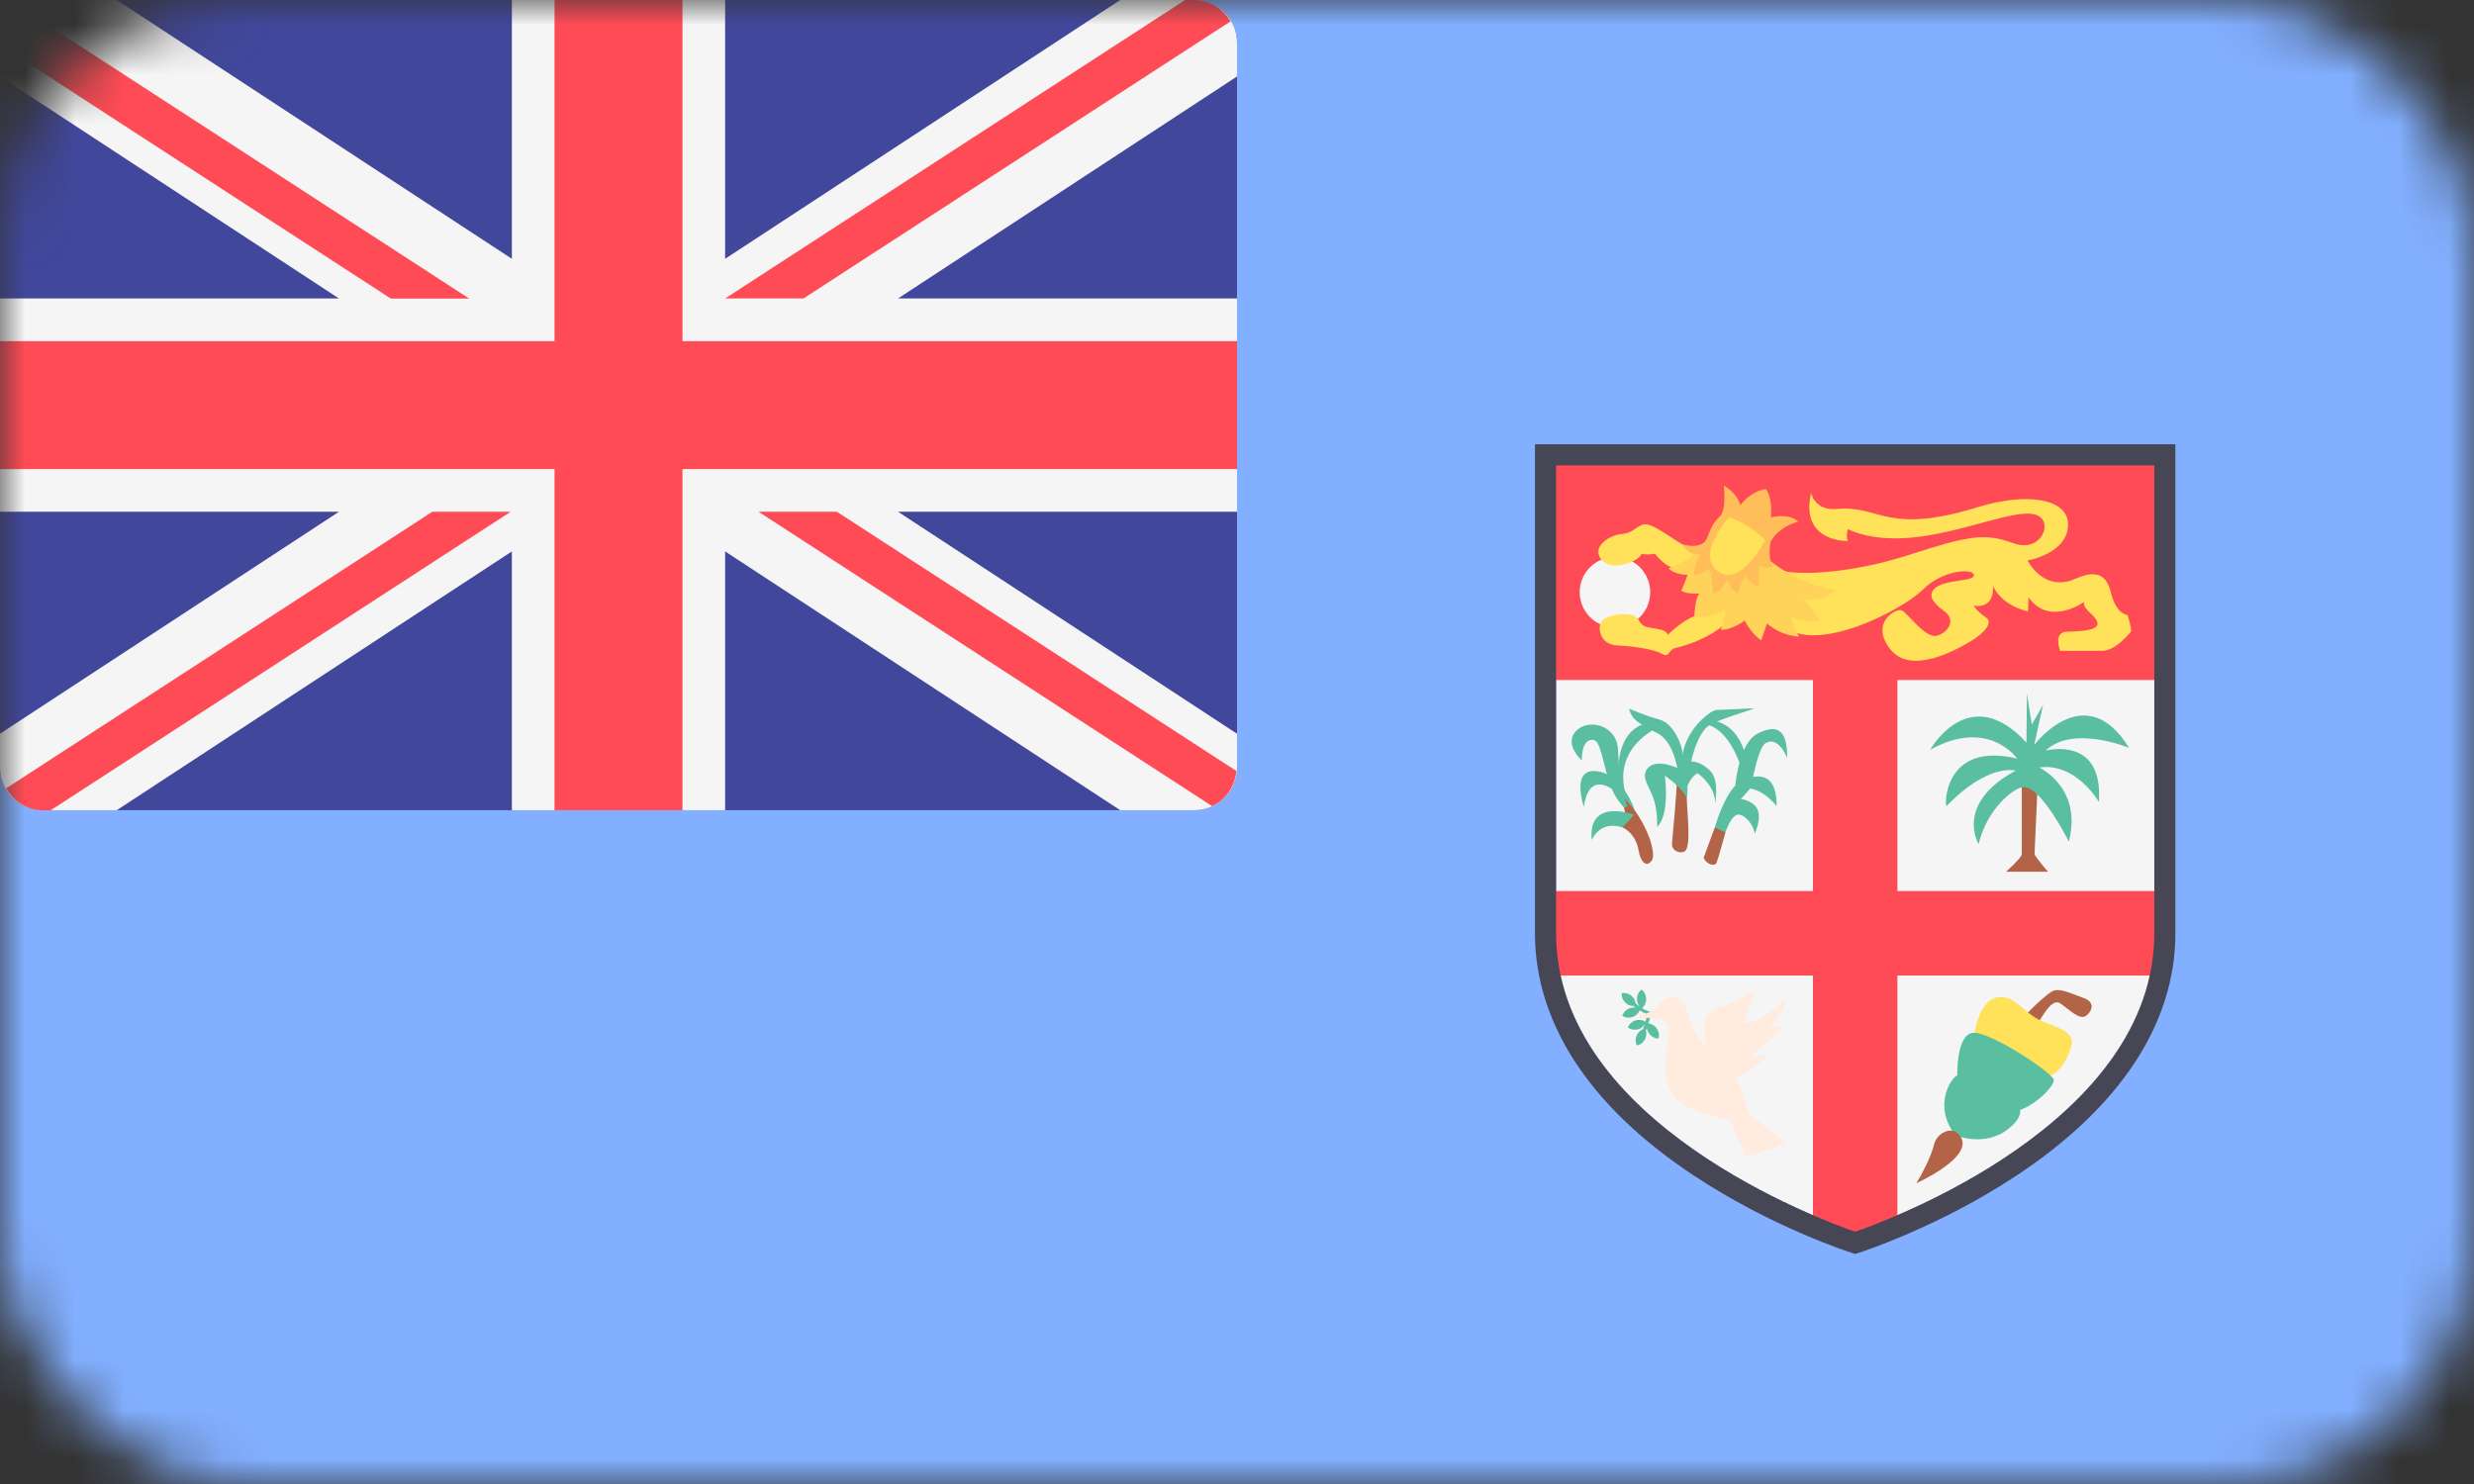 <svg width="50" height="30" viewBox="0 0 50 30" fill="none" xmlns="http://www.w3.org/2000/svg">
<rect x="0" y="0" width="50" height="30" fill="#333333" stroke="none"/>
<mask id="mask0" mask-type="alpha" maskUnits="userSpaceOnUse" x="0" y="0" width="50" height="30">
<rect width="50" height="30" rx="5" fill="#C4C4C4"/>
</mask>
<g mask="url(#mask0)">
<path d="M49.138 32.759H0.862C0.386 32.759 0 32.373 0 31.896V0.862C0 0.386 0.386 0 0.862 0H49.138C49.614 0 50 0.386 50 0.862V31.896C50 32.373 49.614 32.759 49.138 32.759Z" fill="#82AFFF"/>
<path d="M24.138 16.379H0.862C0.386 16.379 0 15.993 0 15.517V0.862C0 0.386 0.386 0 0.862 0H24.138C24.614 0 25 0.386 25 0.862V15.517C25 15.993 24.614 16.379 24.138 16.379Z" fill="#41479B"/>
<path d="M24.138 0H22.64L14.655 5.232V0H10.345V5.232L2.359 0H0.862C0.386 0 0 0.386 0 0.862V1.546L6.851 6.034H0V10.345H6.851L0 14.833V15.517C0 15.993 0.386 16.379 0.862 16.379H2.36L10.345 11.147V16.379H14.655V11.147L22.64 16.379H24.138C24.614 16.379 25 15.993 25 15.517V14.833L18.149 10.345H25V6.034H18.149L25 1.546V0.862C25 0.386 24.614 0 24.138 0Z" fill="#F5F5F5"/>
<path d="M25 6.897H13.793V0H11.207V6.897H7.62939e-05V9.483H11.207V16.379H13.793V9.483H25V6.897Z" fill="#FF4B55"/>
<path d="M9.483 6.036L0.411 0.147C0.169 0.3 0 0.556 0 0.863V0.908L7.899 6.036H9.483Z" fill="#FF4B55"/>
<path d="M16.238 6.034L24.869 0.432C24.719 0.179 24.454 0 24.138 0H23.951L14.655 6.034H16.238Z" fill="#FF4B55"/>
<path d="M8.738 10.345L0.124 15.937C0.272 16.197 0.541 16.38 0.862 16.38H1.025L10.321 10.345H8.738V10.345Z" fill="#FF4B55"/>
<path d="M24.986 15.585L16.913 10.345H15.33L24.497 16.296C24.772 16.168 24.96 15.901 24.986 15.585Z" fill="#FF4B55"/>
<path d="M31.449 9.408V18.867C31.449 22.703 36.837 24.674 37.494 24.9C38.15 24.674 43.539 22.7 43.539 18.867V9.408H31.449Z" fill="#F5F5F5"/>
<path d="M43.752 13.747V9.195H31.235V13.747H36.64V18.014H31.235V19.721H36.64V24.841L37.494 25.126L38.347 24.841V19.721H43.752V18.014H38.347V13.747H43.752Z" fill="#FF4B55"/>
<path d="M32.639 12.684C33.032 12.684 33.351 12.365 33.351 11.972C33.351 11.578 33.032 11.259 32.639 11.259C32.245 11.259 31.926 11.578 31.926 11.972C31.926 12.365 32.245 12.684 32.639 12.684Z" fill="#F5F5F5"/>
<path d="M34.007 11.009C33.779 10.883 33.369 10.547 33.203 10.604C33.038 10.661 33.001 10.778 32.77 10.796C32.545 10.813 32.189 11.033 32.338 11.276C32.53 11.593 33.133 11.347 33.173 11.199C33.173 11.199 33.321 11.222 33.446 11.193C33.446 11.193 33.694 11.538 34.001 11.516C34.309 11.493 34.451 11.111 34.383 11.111C34.315 11.111 34.007 11.009 34.007 11.009Z" fill="#FFE15A"/>
<path d="M34.953 12.518C34.901 12.612 34.511 12.946 33.859 13.1C33.714 13.134 33.739 13.305 33.594 13.219C33.449 13.134 33.047 13.065 32.688 13.048C32.329 13.031 32.293 12.699 32.355 12.578C32.432 12.425 33.005 12.332 33.108 12.52C33.211 12.708 33.287 12.669 33.542 12.723C33.701 12.757 33.705 12.835 33.705 12.835C33.705 12.835 33.995 12.544 34.243 12.459C34.491 12.373 34.705 12.185 34.748 12.185C34.79 12.185 35.013 12.245 35.013 12.245L34.953 12.518Z" fill="#FFE15A"/>
<path d="M35.901 11.51C36.277 11.647 37.388 11.604 38.576 11.219C39.764 10.835 40.106 10.766 40.687 10.98C41.269 11.194 41.52 10.518 41.138 10.404C40.539 10.225 38.685 11.302 37.342 10.698C37.342 10.698 37.303 10.86 37.346 10.937C37.346 10.937 36.371 10.971 36.602 9.963C36.602 9.963 36.668 10.331 37.129 10.289C38 10.209 38.125 10.822 39.969 10.253C40.993 9.938 41.789 10.093 41.796 10.591C41.805 11.191 40.978 11.33 40.978 11.33C40.978 11.33 41.3 11.988 41.949 11.698C42.599 11.407 42.633 11.909 42.69 12.08C42.747 12.251 42.855 12.416 42.998 12.433C42.998 12.433 43.1 12.74 43.06 12.78C43.02 12.82 42.753 13.156 42.485 13.156C42.217 13.156 41.636 13.156 41.636 13.156C41.636 13.156 41.482 12.775 41.778 12.769C42.075 12.763 42.434 12.741 42.388 12.581C42.343 12.421 42.109 12.347 42.115 12.171C42.115 12.171 41.425 12.672 40.998 12.079L40.986 12.359C40.986 12.359 40.468 12.262 40.28 11.846C40.28 11.846 40.331 12.313 39.887 12.245C39.887 12.245 39.978 12.381 40.132 12.478C40.286 12.575 40.126 12.786 39.83 12.963C39.534 13.139 38.622 13.652 38.206 13.128C37.79 12.604 38.297 12.302 38.423 12.336C38.548 12.37 38.907 12.923 39.152 12.849C39.397 12.775 39.517 12.524 39.311 12.37C39.106 12.216 38.953 12.071 39.082 11.916C39.26 11.702 39.915 11.766 39.893 11.624C39.87 11.481 39.26 11.521 38.861 11.92C38.462 12.319 36.73 13.236 36.041 12.655C35.352 12.074 35.901 11.51 35.901 11.51Z" fill="#FFE15A"/>
<path d="M35.679 11.253C35.679 11.253 36.2 11.766 37.081 11.928C37.081 11.928 36.918 12.176 36.448 12.108C36.448 12.108 36.636 12.27 36.765 12.544C36.765 12.544 36.466 12.612 36.2 12.467C36.2 12.467 36.235 12.689 36.363 12.869C36.363 12.869 36.013 12.869 35.713 12.604L35.594 12.945C35.594 12.945 35.389 12.809 35.26 12.544C35.26 12.544 35.021 12.732 34.782 12.732C34.782 12.732 34.867 12.476 34.867 12.33C34.867 12.33 34.526 12.535 34.243 12.458C34.243 12.458 34.252 12.099 34.346 11.997C34.346 11.997 34.124 12.023 33.978 11.945C33.978 11.945 34.064 11.749 34.107 11.621C34.107 11.621 33.867 11.629 33.722 11.492C33.722 11.492 34.184 11.313 34.286 11.142L35.679 11.253Z" fill="#FFD25A"/>
<path d="M34.839 9.817C34.941 9.874 35.106 10 35.175 10.21C35.175 10.21 35.363 9.937 35.688 9.886C35.688 9.886 35.83 10.045 35.79 10.461C35.79 10.461 36.149 10.358 36.343 10.546C36.343 10.546 35.961 10.632 35.785 10.951C35.785 10.951 35.716 11.277 35.836 11.471C35.836 11.471 35.703 11.489 35.568 11.43C35.568 11.43 35.5 11.755 35.568 11.857C35.568 11.857 35.38 11.834 35.278 11.635C35.278 11.635 35.124 11.868 35.135 12.011C35.135 12.011 34.93 11.891 34.919 11.715C34.919 11.715 34.776 11.982 34.622 12.005C34.622 12.005 34.605 11.629 34.537 11.487C34.537 11.487 34.406 11.629 34.235 11.623C34.235 11.623 34.235 11.333 34.377 11.196C34.377 11.196 34.138 11.27 34.007 11.008C34.007 11.008 34.4 11.122 34.497 10.883C34.594 10.643 34.622 10.569 34.759 10.438C34.896 10.307 34.839 9.817 34.839 9.817Z" fill="#FFBE5A"/>
<path d="M35.679 10.92C35.679 10.92 35.192 11.851 34.748 11.569C34.261 11.26 34.867 10.535 34.944 10.459C34.944 10.458 35.303 10.552 35.679 10.92Z" fill="#FFE15A"/>
<path d="M33.922 15.692C33.922 15.692 33.871 15.023 33.508 14.829C33.167 14.648 32.966 14.557 32.927 14.325C32.927 14.325 33.223 14.461 33.536 14.546C33.819 14.623 34.095 15.102 34.012 15.64L33.922 15.692Z" fill="#5ABEA0"/>
<path d="M32.777 16.241L32.823 16.326L32.857 16.509L32.79 16.726C32.79 16.726 33.056 16.832 33.117 17.194C33.158 17.442 33.268 17.496 33.335 17.445C33.402 17.394 33.443 17.334 33.373 17.062C33.283 16.716 33.041 16.386 33.041 16.386L32.853 16.097L32.777 16.241Z" fill="#B46446"/>
<path d="M33.041 16.387C32.798 16.072 32.136 15.417 32.01 16.31C32.01 16.31 31.75 15.557 32.236 15.587C32.798 15.621 33.041 16.387 33.041 16.387Z" fill="#5ABEA0"/>
<path d="M32.823 16.327C32.614 16.097 32.546 15.927 32.437 15.502C32.328 15.077 32.295 14.949 32.169 14.957C32.043 14.966 31.968 15.102 31.968 15.374C31.968 15.374 31.599 15.042 31.85 14.779C32.102 14.515 32.664 14.66 32.697 15.127C32.731 15.595 32.723 15.91 32.89 16.302L32.823 16.327Z" fill="#5ABEA0"/>
<path d="M32.882 16.122C32.882 16.122 32.438 15.144 33.687 14.617C33.687 14.617 32.58 14.319 32.714 15.893L32.882 16.122Z" fill="#5ABEA0"/>
<path d="M33.025 16.471C33.025 16.471 32.085 16.114 32.169 16.982C32.169 16.982 32.329 16.573 32.79 16.727L33.025 16.471Z" fill="#5ABEA0"/>
<path d="M34.09 16.128C34.09 16.382 34.19 17.118 34.048 17.211C33.977 17.258 33.775 17.22 33.792 17.041C33.809 16.863 33.889 15.995 33.889 15.782C33.889 15.569 34.09 16.128 34.09 16.128Z" fill="#B46446"/>
<path d="M33.492 16.718C33.654 16.553 33.704 16.179 33.648 15.68C33.648 15.68 33.984 15.912 34.09 16.128C34.09 16.128 34.196 15.634 33.85 15.504C33.503 15.374 33.318 15.447 33.257 15.606C33.195 15.765 33.363 15.943 33.436 16.202C33.503 16.44 33.492 16.718 33.492 16.718Z" fill="#5ABEA0"/>
<path d="M34.068 15.997C34.068 15.997 34.124 15.736 34.308 15.629C34.308 15.629 34.688 15.895 34.66 16.253C34.66 16.253 34.761 15.765 34.554 15.572C34.347 15.379 34.112 15.328 33.995 15.498C33.877 15.668 34.068 15.997 34.068 15.997Z" fill="#5ABEA0"/>
<path d="M34.157 15.498C34.157 15.498 34.275 14.8 34.571 14.647C34.867 14.494 35.415 14.352 35.449 14.318C35.449 14.318 34.795 14.352 34.688 14.352C34.582 14.352 33.995 14.778 33.995 15.407C33.995 16.037 34.051 15.606 34.068 15.6C34.084 15.595 34.157 15.498 34.157 15.498Z" fill="#5ABEA0"/>
<path d="M34.43 17.343C34.497 17.483 34.656 17.517 34.69 17.445C34.723 17.372 34.874 16.819 34.874 16.819L34.66 16.717L34.43 17.343Z" fill="#B46446"/>
<path d="M35.684 15.022C35.946 14.869 36.12 15.323 36.12 15.323C36.12 14.788 35.952 14.619 35.533 14.823C35.406 14.885 35.314 15.014 35.246 15.163C35.034 14.553 34.565 14.562 34.565 14.562L34.459 14.636C34.843 14.71 35.062 15.169 35.155 15.42C35.105 15.603 35.081 15.78 35.07 15.882C34.819 16.142 34.66 16.718 34.66 16.718C34.66 16.718 34.841 16.824 34.874 16.82C34.874 16.82 34.992 16.458 35.139 16.467C35.285 16.475 35.457 16.709 35.462 16.858C35.462 16.858 35.679 16.416 35.42 16.245C35.322 16.182 35.244 16.157 35.181 16.156L35.373 15.939C35.688 15.999 35.906 16.297 35.906 16.297C35.912 15.765 35.678 15.661 35.43 15.706C35.474 15.492 35.572 15.087 35.684 15.022Z" fill="#5ABEA0"/>
<path d="M40.861 15.758C40.861 16.204 40.861 17.193 40.861 17.266C40.861 17.339 40.542 17.623 40.542 17.623H41.391C41.391 17.623 41.118 17.306 41.118 17.266C41.118 17.226 41.181 15.872 41.181 15.872L40.861 15.758Z" fill="#B46446"/>
<path d="M40.916 15.912C40.713 15.896 40.153 16.358 39.989 17.063C39.989 17.063 39.49 16.252 40.737 15.579C40.737 15.579 40.184 15.417 39.343 16.293C39.297 16.34 39.257 14.972 40.768 15.336C40.768 15.336 40.191 14.501 39.008 15.158C39.008 15.158 39.794 13.748 40.955 15.012C40.955 15.012 40.962 13.918 40.97 14.031C40.978 14.145 41.064 14.647 41.064 14.647L41.29 14.25L41.111 15.061C41.111 15.061 42.146 13.683 43.027 15.117C43.027 15.117 41.889 14.647 41.344 15.174C41.344 15.174 42.513 14.858 42.419 16.212C42.419 16.212 41.96 15.409 41.212 15.515C41.212 15.515 42.092 15.92 41.812 17.014C41.811 17.015 41.281 15.941 40.916 15.912Z" fill="#5ABEA0"/>
<path d="M33.478 20.784C33.435 20.725 33.374 20.697 33.314 20.689C33.337 20.61 33.353 20.574 33.346 20.517C33.365 20.521 33.382 20.529 33.401 20.531L33.409 20.466C33.34 20.458 33.264 20.427 33.187 20.38C33.234 20.339 33.269 20.276 33.269 20.199C33.269 20.115 33.231 20.045 33.176 20.005C33.121 20.045 33.083 20.115 33.083 20.199C33.083 20.262 33.109 20.312 33.143 20.352C33.114 20.332 33.085 20.309 33.056 20.285C33.048 20.233 33.028 20.181 32.983 20.14C32.921 20.083 32.843 20.065 32.777 20.078C32.77 20.145 32.795 20.221 32.857 20.277C32.905 20.321 32.961 20.335 33.015 20.337C33.028 20.347 33.041 20.358 33.054 20.368C33.017 20.364 32.977 20.368 32.937 20.382C32.858 20.411 32.806 20.471 32.787 20.536C32.843 20.573 32.922 20.585 33.001 20.557C33.069 20.532 33.114 20.481 33.137 20.426C33.183 20.456 33.234 20.48 33.286 20.5L33.278 20.501C33.276 20.548 33.279 20.568 33.256 20.655C33.203 20.621 33.133 20.606 33.059 20.627C32.979 20.651 32.922 20.708 32.9 20.771C32.953 20.812 33.031 20.829 33.112 20.806C33.172 20.788 33.213 20.749 33.242 20.705C33.231 20.738 33.217 20.773 33.202 20.808C33.154 20.83 33.11 20.863 33.083 20.919C33.047 20.994 33.05 21.074 33.082 21.134C33.149 21.122 33.214 21.075 33.25 21C33.279 20.942 33.277 20.884 33.263 20.832C33.27 20.817 33.276 20.802 33.282 20.786C33.288 20.823 33.303 20.86 33.329 20.894C33.378 20.961 33.451 20.995 33.518 20.995C33.538 20.93 33.528 20.851 33.478 20.784Z" fill="#5ABEA0"/>
<path d="M33.093 20.574C33.377 20.574 33.749 20.563 33.738 20.847C33.727 21.131 33.41 22.094 34.143 22.389C34.875 22.684 34.963 22.64 34.963 22.64L35.291 23.395L36.089 23.111L35.324 22.498C35.324 22.498 35.258 22.083 35.072 21.798C35.072 21.798 35.542 21.558 35.706 21.35L35.378 21.328C35.378 21.328 35.805 21.055 36.002 20.749L35.772 20.771C35.772 20.771 36.035 20.508 36.1 20.202C36.1 20.202 35.674 20.628 35.236 20.683C35.236 20.683 35.422 20.202 35.466 20.016C35.466 20.016 35.138 20.224 34.908 20.311C34.679 20.399 34.318 20.41 34.482 21.153C34.482 21.153 34.285 20.989 34.165 20.639C34.044 20.29 34.001 20.158 33.837 20.158C33.569 20.158 33.465 20.399 33.465 20.399L33.093 20.574Z" fill="#FFECDE"/>
<path d="M41.164 20.715C41.262 20.583 41.459 20.174 41.631 20.28C41.803 20.387 42.033 20.649 42.172 20.526C42.311 20.403 42.32 20.247 42.107 20.174C41.893 20.1 41.656 19.977 41.508 20.026C41.361 20.075 40.91 20.543 40.91 20.543L41.164 20.715Z" fill="#B46446"/>
<path d="M39.893 21.067C39.885 20.878 40.012 20.06 40.525 20.165C40.803 20.223 40.941 20.518 41.303 20.657C41.689 20.804 41.935 20.895 41.861 21.149C41.787 21.403 41.648 21.706 41.328 21.78C41.008 21.854 39.893 21.067 39.893 21.067Z" fill="#FFE15A"/>
<path d="M39.557 21.742C39.448 21.764 39.044 22.354 39.525 22.955C39.525 22.955 40.115 23.195 40.585 22.824C41.055 22.452 40.705 22.266 40.705 22.266L39.557 21.742Z" fill="#5ABEA0"/>
<path d="M39.598 21.87C39.549 21.796 39.557 21.742 39.557 21.742C39.557 21.742 39.533 20.895 39.885 20.878C40.238 20.862 41.508 21.698 41.508 21.837C41.508 21.977 41.098 22.378 40.754 22.46C40.41 22.542 39.598 21.87 39.598 21.87Z" fill="#5ABEA0"/>
<path d="M38.729 23.92C38.729 23.92 39.849 23.417 39.639 23.007C39.487 22.712 39.145 22.901 39.091 23.127C39.024 23.408 38.805 23.8 38.729 23.92Z" fill="#B46446"/>
<path d="M37.494 25.349L37.429 25.329C37.364 25.308 35.818 24.81 34.247 23.774C32.137 22.384 31.022 20.687 31.022 18.867V8.981H43.965V18.867C43.965 20.687 42.85 22.384 40.74 23.774C39.169 24.81 37.623 25.308 37.558 25.329L37.494 25.349ZM31.449 9.408V18.867C31.449 22.703 36.837 24.674 37.494 24.9C38.15 24.674 43.539 22.7 43.539 18.867V9.408H31.449Z" fill="#464655"/>
</g>
</svg>
